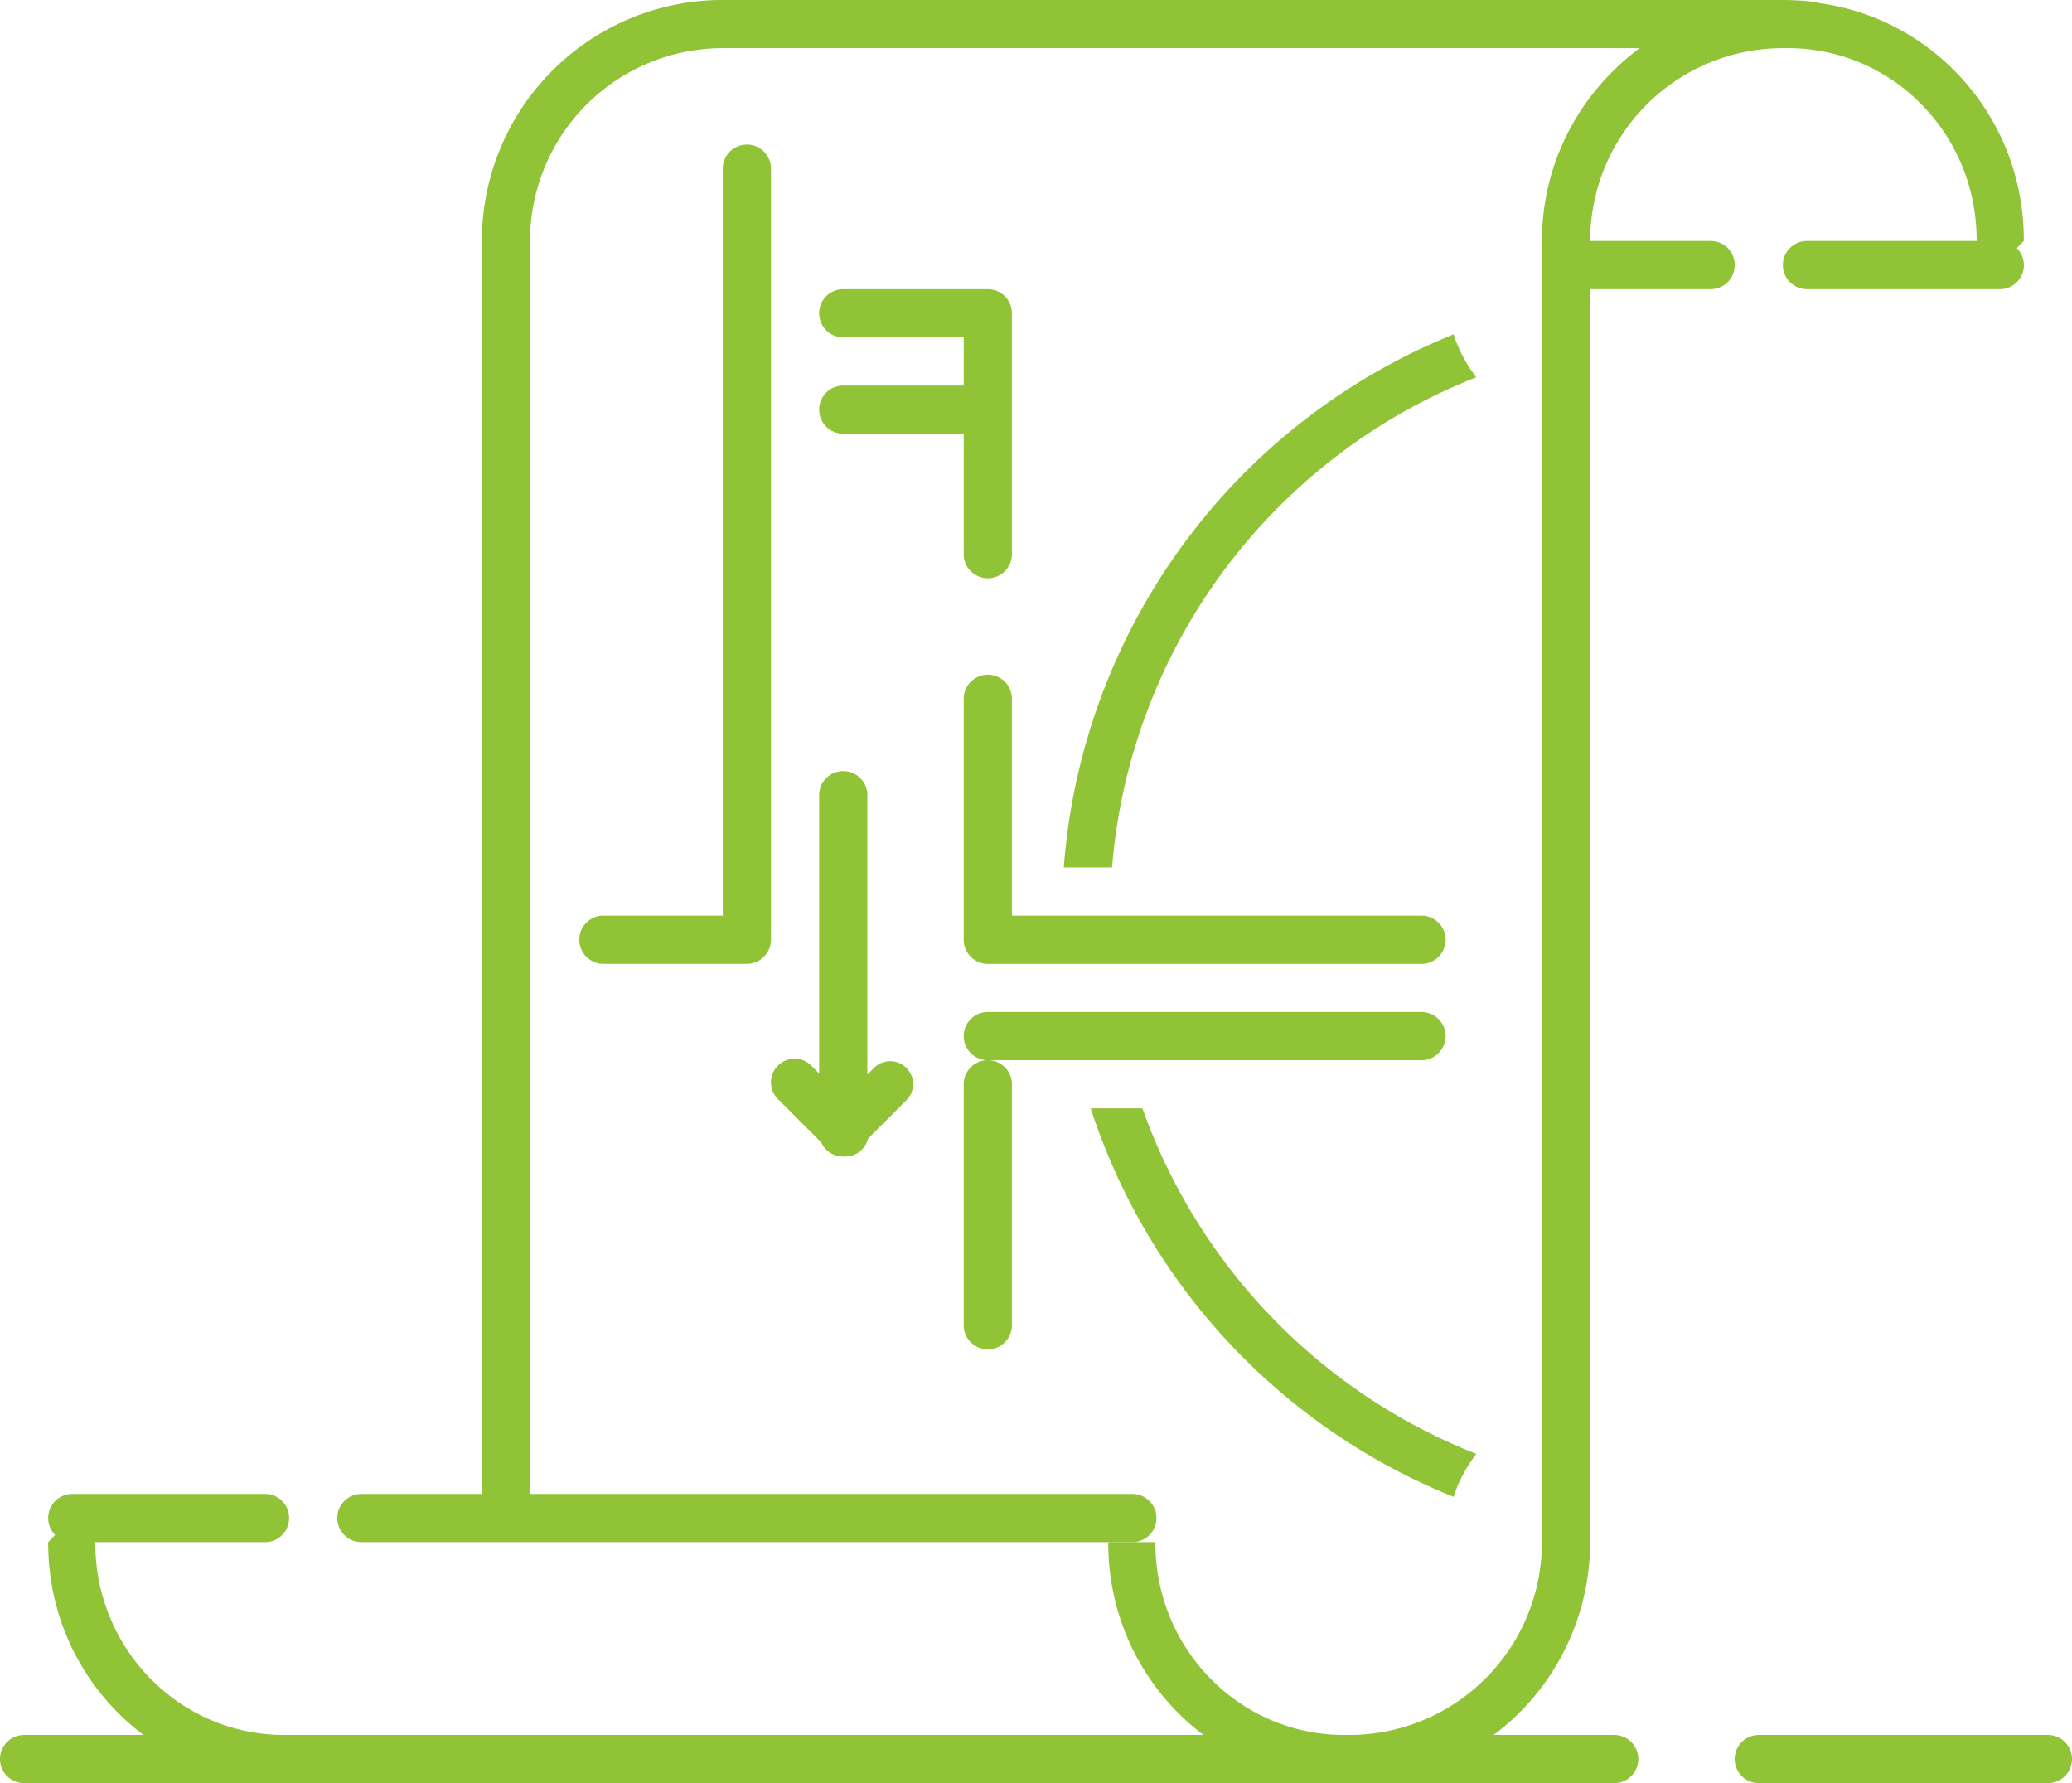 <svg xmlns="http://www.w3.org/2000/svg" width="43" height="37" viewBox="0 0 43 37"><g><g><path fill="#90c336" d="M41.021 4.977c0-2.184-1.73-3.954-3.872-3.978H37a4 4 0 0 0-3.999 4V5h2.5a.5.5 0 1 1 0 1H33v20.999h-1v-22c0-1.644.803-3.09 2.027-4H15a4 4 0 0 0-4 4v22h-1v-22a5 5 0 0 1 5-5h22.107c.015 0 .03.004.045.004.26.006.46.026.615.063C40.154.397 42 2.458 42 4.976V5l-.146.148A.498.498 0 0 1 41.5 6h-4a.5.5 0 0 1 0-1h3.521zM.5 36h13a.5.5 0 0 1 0 1H.5a.5.5 0 1 1 0-1zm16 0h17a.5.5 0 0 1 0 1h-17a.5.5 0 1 1 0-1zm20 0h6a.5.5 0 0 1 0 1h-6a.5.5 0 1 1 0-1z"/></g><g><path fill="#90c336" d="M28 36.999H5.893c-.016 0-.03-.005-.045-.005a3.014 3.014 0 0 1-.616-.063C2.846 36.6 1 34.541 1 32.021v-.022l.145-.148a.5.5 0 0 1 .355-.852h4a.5.5 0 0 1 0 1H1.978v.021c0 2.185 1.73 3.955 3.872 3.98H28a4 4 0 0 0 4-4.001v-22h1v22a5 5 0 0 1-5 5zm-4.5-5h-16a.5.5 0 1 1 0-1H10v-21h1v21h12.5a.5.5 0 0 1 0 1z"/></g><g><path fill="#90c336" d="M28 36.999h-.107c-.016 0-.03-.005-.045-.005a3.014 3.014 0 0 1-.616-.063C24.846 36.6 23 34.541 23 32.021v-.022h.978v.021c0 2.185 1.73 3.955 3.872 3.98H28zm-7-25.5a.5.5 0 0 1-1 0V9h-2.5a.5.5 0 0 1 0-1H20V7h-2.5a.5.5 0 1 1 0-1h3a.5.5 0 0 1 .5.5zm-.5 2.5a.5.5 0 0 1 .5.5V19h8.5a.5.5 0 1 1 0 1h-9a.5.5 0 0 1-.5-.5v-5a.5.5 0 0 1 .5-.5zm0 8a.5.5 0 0 1 .5.5v5a.5.5 0 0 1-1 0v-5a.5.5 0 0 1 .5-.5.5.5 0 0 1 0-1h9a.5.5 0 0 1 0 1h-9zm-5-19a.5.5 0 0 1 .5.5v16a.5.5 0 0 1-.5.5h-3a.5.5 0 0 1 0-.999H15V3.5a.5.5 0 0 1 .5-.5zm7.134 20h1.075a12.025 12.025 0 0 0 6.93 7.17 2.975 2.975 0 0 0-.474.89 13.035 13.035 0 0 1-7.53-8.06zm.443-5h-1a12.98 12.98 0 0 1 8.088-11.061c.108.326.267.625.473.89a11.98 11.98 0 0 0-7.56 10.17zM17.5 16a.5.5 0 0 1 .5.5v5.797l.157-.157a.476.476 0 0 1 .672.672l-.813.813a.49.49 0 0 1-.48.373.5.5 0 0 1-.492-.292l-.9-.9a.49.49 0 1 1 .694-.694l.162.163V16.5a.5.5 0 0 1 .5-.5z"/></g></g></svg>